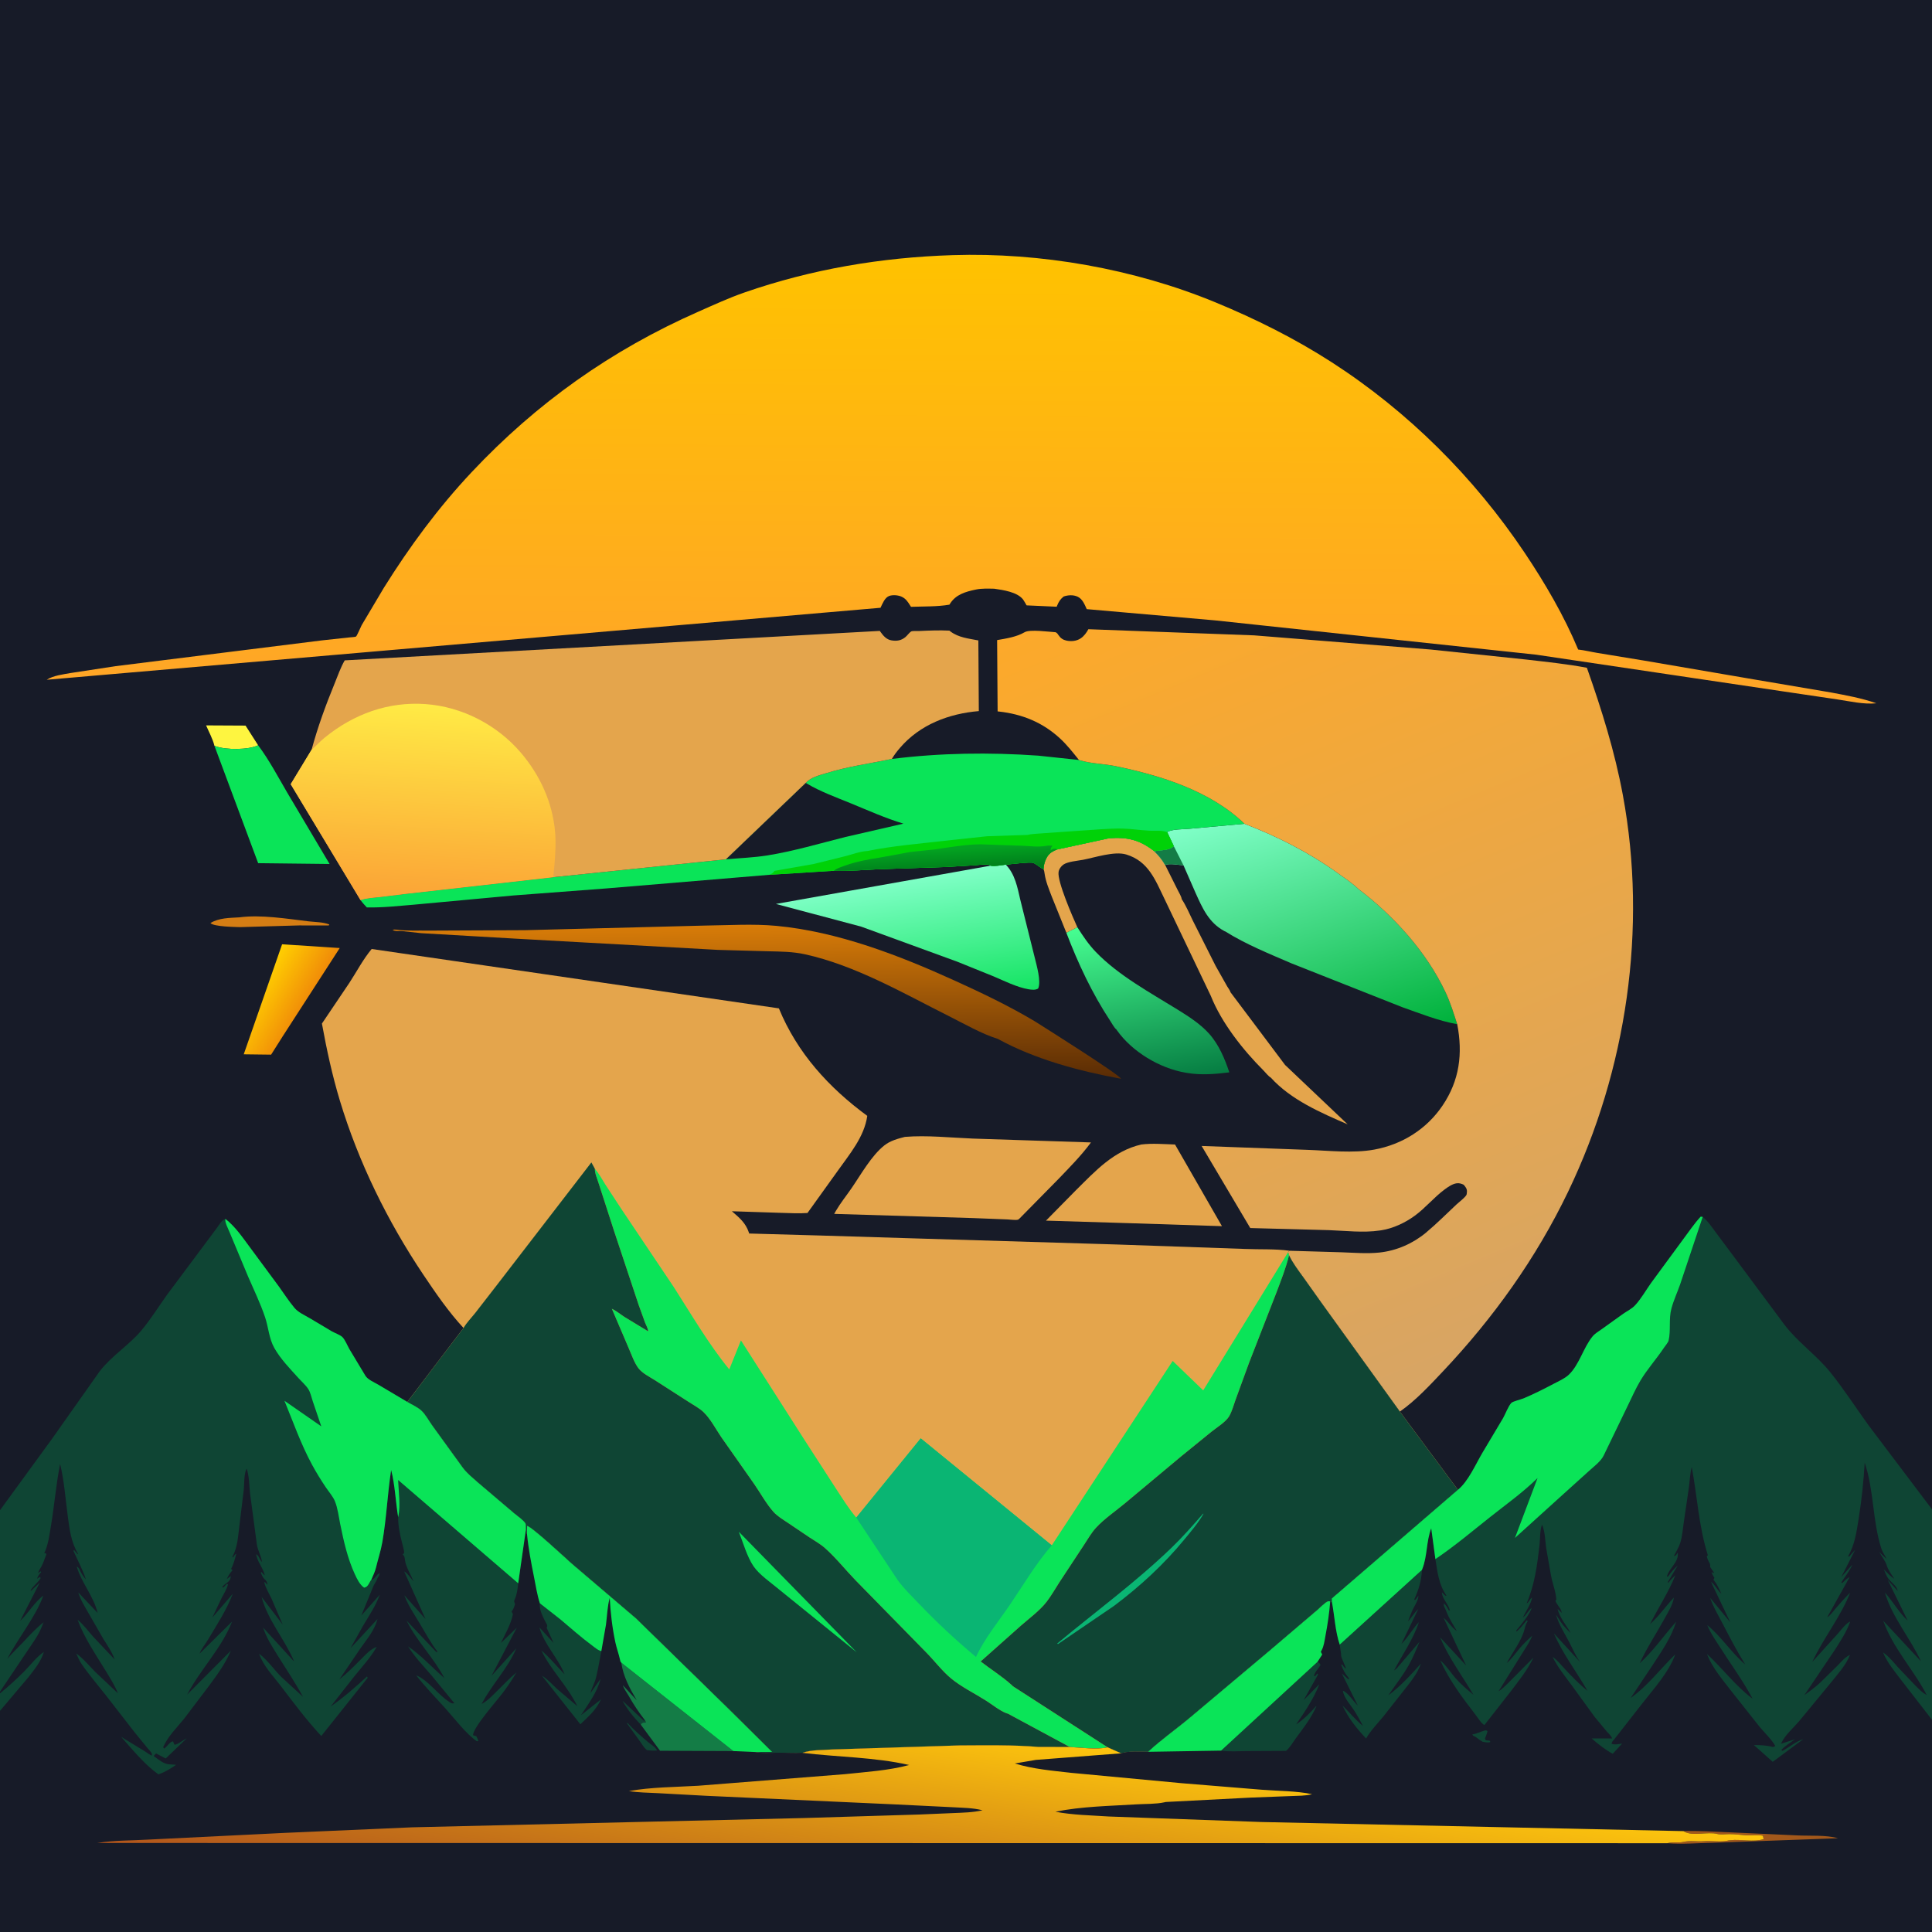 <svg version="1.1" xmlns="http://www.w3.org/2000/svg" style="display: block;" viewBox="0 0 2048 2048" width="1024" height="1024">
<rect x="0" y="0" width="2048" height="2048" fill="#808080" stroke="none"/>
<defs>
	<linearGradient id="Gradient1" gradientUnits="userSpaceOnUse" x1="276.849" y1="1042.1" x2="320.438" y2="1067.44">
		<stop class="stop0" offset="0" stop-opacity="1" stop-color="rgb(255,206,1)"/>
		<stop class="stop1" offset="1" stop-opacity="1" stop-color="rgb(241,142,8)"/>
	</linearGradient>
	<linearGradient id="Gradient2" gradientUnits="userSpaceOnUse" x1="1231.23" y1="1148.41" x2="1199.93" y2="972.513">
		<stop class="stop0" offset="0" stop-opacity="1" stop-color="rgb(6,125,66)"/>
		<stop class="stop1" offset="1" stop-opacity="1" stop-color="rgb(71,255,146)"/>
	</linearGradient>
	<linearGradient id="Gradient3" gradientUnits="userSpaceOnUse" x1="972.678" y1="1066.89" x2="952.472" y2="931.792">
		<stop class="stop0" offset="0" stop-opacity="1" stop-color="rgb(21,228,99)"/>
		<stop class="stop1" offset="1" stop-opacity="1" stop-color="rgb(128,255,199)"/>
	</linearGradient>
	<linearGradient id="Gradient4" gradientUnits="userSpaceOnUse" x1="802.071" y1="1144.71" x2="800.916" y2="980.48">
		<stop class="stop0" offset="0" stop-opacity="1" stop-color="rgb(90,44,5)"/>
		<stop class="stop1" offset="1" stop-opacity="1" stop-color="rgb(216,124,8)"/>
	</linearGradient>
	<linearGradient id="Gradient5" gradientUnits="userSpaceOnUse" x1="1434.49" y1="1118.99" x2="1346.48" y2="846.024">
		<stop class="stop0" offset="0" stop-opacity="1" stop-color="rgb(0,177,59)"/>
		<stop class="stop1" offset="1" stop-opacity="1" stop-color="rgb(128,255,200)"/>
	</linearGradient>
	<linearGradient id="Gradient6" gradientUnits="userSpaceOnUse" x1="1016.07" y1="921.992" x2="1014.79" y2="899.431">
		<stop class="stop0" offset="0" stop-opacity="1" stop-color="rgb(0,125,27)"/>
		<stop class="stop1" offset="1" stop-opacity="1" stop-color="rgb(3,162,33)"/>
	</linearGradient>
	<linearGradient id="Gradient7" gradientUnits="userSpaceOnUse" x1="443.059" y1="954.577" x2="455.585" y2="747.762">
		<stop class="stop0" offset="0" stop-opacity="1" stop-color="rgb(251,163,54)"/>
		<stop class="stop1" offset="1" stop-opacity="1" stop-color="rgb(255,234,69)"/>
	</linearGradient>
	<linearGradient id="Gradient8" gradientUnits="userSpaceOnUse" x1="1306.37" y1="577.37" x2="1656.09" y2="1421.72">
		<stop class="stop0" offset="0" stop-opacity="1" stop-color="rgb(252,169,42)"/>
		<stop class="stop1" offset="1" stop-opacity="1" stop-color="rgb(215,165,101)"/>
	</linearGradient>
	<linearGradient id="Gradient9" gradientUnits="userSpaceOnUse" x1="1018.07" y1="271.847" x2="1015.97" y2="737.716">
		<stop class="stop0" offset="0" stop-opacity="1" stop-color="rgb(255,194,0)"/>
		<stop class="stop1" offset="1" stop-opacity="1" stop-color="rgb(255,165,40)"/>
	</linearGradient>
	<linearGradient id="Gradient10" gradientUnits="userSpaceOnUse" x1="1003.37" y1="1820.23" x2="966.175" y2="2077.99">
		<stop class="stop0" offset="0" stop-opacity="1" stop-color="rgb(255,200,13)"/>
		<stop class="stop1" offset="1" stop-opacity="1" stop-color="rgb(177,85,28)"/>
	</linearGradient>
</defs>
<path transform="translate(0,0)" fill="rgb(23,27,40)" d="M 0 1600.91 L -0 -0 L 2048 0 L 2048 1599.96 L 2048 1823.05 L 2048 2048 L -0 2048 L -0 1813.57 L 0 1795.04 L 0 1793.19 L 0 1600.91 z"/>
<path transform="translate(0,0)" fill="rgb(212,125,20)" d="M 253.662 972.432 C 276.635 969.377 303.918 973.903 326.902 976.633 C 334.003 977.477 342.442 977.325 349.11 980 L 348.5 981.026 L 316.929 980.989 L 254.409 982.789 C 248.727 982.593 226.729 982.369 223.097 978.5 C 232.011 972.916 243.483 973.06 253.662 972.432 z"/>
<path transform="translate(0,0)" fill="rgb(254,245,64)" d="M 227.313 790.575 C 225.629 783.484 221.343 775.678 218.465 768.944 L 260.285 769.162 L 273.644 790.042 C 263.247 795.019 239.546 795.064 228.499 791.034 L 227.313 790.575 z"/>
<path transform="translate(0,0)" fill="url(#Gradient1)" d="M 299.031 1000.98 L 360.131 1004.96 L 299.721 1098.48 L 287.394 1117.97 L 258.372 1117.61 L 299.031 1000.98 z"/>
<path transform="translate(0,0)" fill="rgb(10,228,88)" d="M 273.644 790.042 C 285.244 805.483 294.571 823.279 304.324 839.939 L 349.38 915.854 L 273.661 914.992 L 227.313 790.575 L 228.499 791.034 C 239.546 795.064 263.247 795.019 273.644 790.042 z"/>
<path transform="translate(0,0)" fill="url(#Gradient2)" d="M 1130.36 988.695 L 1142 982.846 C 1147.95 992.223 1153.93 1001.14 1161.68 1009.19 C 1185.61 1034.04 1219.44 1052.35 1248.65 1070.42 C 1260.32 1077.73 1272.33 1085.33 1281.62 1095.66 C 1291.91 1107.1 1298.38 1122.32 1303.12 1136.75 C 1288.36 1138.59 1273.49 1139.88 1258.74 1137.41 L 1256.8 1137.1 C 1229.27 1132.41 1200.11 1114.94 1183.96 1092.1 L 1183.26 1091.09 C 1181.5 1090.1 1178.05 1083.89 1176.82 1082.04 C 1157.78 1053.24 1142.61 1020.91 1130.36 988.695 z"/>
<path transform="translate(0,0)" fill="rgb(228,165,76)" d="M 1175.74 888.547 C 1195.15 887.122 1208.19 890.268 1223.58 902.304 C 1228.12 906.761 1231.89 911.353 1235.11 916.868 L 1248.42 943.498 C 1249.65 946.038 1252.45 950.491 1252.67 953.128 C 1257.32 960.113 1260.58 968.065 1264.29 975.585 L 1288.6 1023.87 L 1300.9 1045.67 C 1301.59 1046.85 1304.28 1050.52 1304.32 1051.75 L 1362.24 1128.91 L 1428.58 1191.87 C 1400.03 1179.49 1368.35 1165.85 1347.03 1142.23 C 1344.91 1141.29 1341.06 1136.44 1339.28 1134.67 C 1317.72 1113.14 1294.85 1084.22 1283.53 1055.71 L 1234.5 953.067 C 1224.62 932.791 1217.45 912.937 1193.84 905.791 C 1181.36 902.012 1160.89 908.969 1147.97 911.432 C 1142.44 912.488 1131.92 913.302 1127.31 916.464 C 1124.81 918.182 1122.55 921.331 1122.12 924.39 C 1120.71 934.435 1136.95 971.736 1142 982.846 L 1130.36 988.695 L 1114.85 950.242 C 1111.86 942.34 1108.48 934.389 1107.3 925.977 C 1107.06 924.287 1106.86 922.924 1106.2 921.328 C 1106.34 918.2 1106.81 915.432 1107.97 912.5 C 1110.65 905.718 1113.62 903.311 1120.25 900.556 L 1175.74 888.547 z"/>
<path transform="translate(0,0)" fill="rgb(228,165,76)" d="M 1209.79 1213.22 C 1221.52 1211.76 1233.79 1212.86 1245.58 1213.23 L 1295.32 1299.79 L 1199.88 1296.7 L 1108.79 1293.92 L 1140.62 1261.6 C 1161.25 1241.23 1180.42 1220.01 1209.79 1213.22 z"/>
<path transform="translate(0,0)" fill="url(#Gradient3)" d="M 1050.17 917.645 C 1053.88 918.63 1062.21 917.04 1066.15 916.538 C 1075.97 926.547 1078.5 940.579 1081.59 953.943 L 1096.88 1015.16 C 1098.74 1022.98 1103.93 1040.33 1100.5 1047.84 C 1097.64 1049.76 1093.4 1049.2 1090.1 1048.63 C 1077.94 1046.52 1064.59 1039.82 1053.32 1035.03 L 1014.84 1019.47 L 913.056 982.325 L 822.503 958.215 L 1050.17 917.645 z"/>
<path transform="translate(0,0)" fill="rgb(228,165,76)" d="M 959.244 1205.14 C 982.775 1203.25 1007.59 1205.98 1031.21 1206.94 L 1156.47 1211.03 C 1146.3 1224.86 1134.07 1237.17 1122.22 1249.55 L 1080.93 1291.5 C 1080.28 1291.98 1079.76 1292.75 1078.98 1292.94 C 1076.29 1293.6 1070.88 1292.75 1068 1292.65 L 1031.49 1291.21 L 884.288 1286.77 L 886.177 1283.4 C 891.036 1275.14 897.32 1267.33 902.76 1259.42 C 912.734 1244.92 923.71 1225.06 937.5 1214.13 C 943.662 1209.25 951.741 1207.03 959.244 1205.14 z"/>
<path transform="translate(0,0)" fill="url(#Gradient4)" d="M 1057.82 1101.31 C 1040.25 1095.77 1022.61 1085.53 1006.14 1077.27 C 957.449 1052.84 906.665 1023.27 853.152 1011.56 C 840.275 1008.74 827.573 1008.71 814.469 1008.39 L 761.027 1006.92 L 546.5 995.008 L 446.5 989.206 L 426.5 987.017 C 423.95 986.786 420.989 987.141 418.5 986.659 C 417.404 986.446 416.993 986.146 416.115 985.653 C 417.468 985.399 418.651 985.258 420.027 985.453 C 431.068 987.014 443.321 986.267 454.549 986.489 L 556.58 986.039 L 746.935 981.149 C 771.776 980.862 798.241 979.127 822.973 981.449 C 887.977 987.552 953.102 1012.69 1012.03 1039.49 C 1041.16 1052.74 1069.56 1066.3 1097.09 1082.73 C 1108.36 1089.84 1186.96 1139.33 1188.32 1143.54 C 1144.37 1135.52 1097.25 1122.98 1057.82 1101.31 z"/>
<path transform="translate(0,0)" fill="url(#Gradient5)" d="M 1319.21 873.224 C 1354.01 886.643 1387.27 903.436 1417.65 925.219 C 1425.16 930.608 1433.36 935.978 1440.02 942.354 C 1477.43 970.883 1512.1 1008.96 1532.26 1051.68 C 1537.53 1062.83 1540.9 1074.02 1544.72 1085.69 C 1524.83 1082.17 1505.29 1074.26 1486.28 1067.59 L 1369.22 1021.28 C 1345.85 1011.21 1320.52 1000.98 1298.96 987.421 L 1297.93 987.008 C 1281.27 978.036 1274.6 962.628 1267.2 946.197 L 1254.56 917.316 C 1249.06 916.866 1240.21 915.008 1235.11 916.868 C 1231.89 911.353 1228.12 906.761 1223.58 902.304 C 1230.79 900.906 1238.47 901.915 1244.3 897.006 L 1237.28 882.099 C 1241.97 878.779 1254.73 879.124 1260.94 878.521 L 1319.21 873.224 z"/>
<path transform="translate(0,0)" fill="rgb(20,124,70)" d="M 1244.3 897.006 L 1254.56 917.316 C 1249.06 916.866 1240.21 915.008 1235.11 916.868 C 1231.89 911.353 1228.12 906.761 1223.58 902.304 C 1230.79 900.906 1238.47 901.915 1244.3 897.006 z"/>
<path transform="translate(0,0)" fill="rgb(10,228,88)" d="M 945.431 804.514 C 996.771 798.078 1048.96 797.402 1100.56 801.013 L 1143.74 805.608 L 1145.7 806.199 C 1157.28 809.521 1170.5 809.654 1182.45 812.124 C 1230.68 822.092 1283.1 838.342 1319.21 873.224 L 1260.94 878.521 C 1254.73 879.124 1241.97 878.779 1237.28 882.099 L 1244.3 897.006 C 1238.47 901.915 1230.79 900.906 1223.58 902.304 C 1208.19 890.268 1195.15 887.122 1175.74 888.547 L 1120.25 900.556 C 1113.62 903.311 1110.65 905.718 1107.97 912.5 C 1106.81 915.432 1106.34 918.2 1106.2 921.328 C 1102.19 919.725 1098.98 916.116 1095.25 914.667 C 1092.08 913.438 1071.27 916.177 1066.15 916.538 C 1062.21 917.04 1053.88 918.63 1050.17 917.645 C 1049.12 917.041 1048.24 916.456 1047 916.361 C 1042.65 916.028 1037.74 916.945 1033.35 917.215 L 1002.2 919.064 L 933.688 921.333 C 917.21 921.939 900.265 923.661 883.831 923.044 L 815.768 927.307 L 643.236 941.729 L 544.231 949.233 L 438.5 959.017 C 422.08 960.328 405.295 962.31 388.827 961.877 C 386.491 959.364 384.164 956.924 382.168 954.128 C 388.527 951.939 395.678 951.64 402.334 950.905 L 429.035 947.634 L 586.489 929.862 L 769.425 910.922 L 854.093 829.876 C 859.538 823.889 868.426 821.882 875.928 819.563 C 899.098 812.404 921.847 809.412 945.431 804.514 z"/>
<path transform="translate(0,0)" fill="rgb(23,27,40)" d="M 769.425 910.922 L 854.093 829.876 L 855.35 830.634 C 869.783 839.264 886.682 845.297 902.277 851.715 C 920.594 859.253 938.675 867.352 957.662 873.1 L 896.257 887.213 C 869.026 894.056 841.159 902.348 813.445 906.78 C 799.03 909.085 783.985 909.591 769.425 910.922 z"/>
<path transform="translate(0,0)" fill="rgb(0,210,8)" d="M 1088.87 885.069 C 1093.59 883.912 1099.01 883.896 1103.85 883.427 L 1142.75 880.697 C 1158.36 879.844 1174.67 877.997 1190.25 878.338 C 1199.63 878.544 1209.02 880.11 1218.41 880.596 C 1224.68 880.92 1231.33 879.819 1237.28 882.099 L 1244.3 897.006 C 1238.47 901.915 1230.79 900.906 1223.58 902.304 C 1208.19 890.268 1195.15 887.122 1175.74 888.547 L 1120.25 900.556 C 1113.62 903.311 1110.65 905.718 1107.97 912.5 C 1106.81 915.432 1106.34 918.2 1106.2 921.328 C 1102.19 919.725 1098.98 916.116 1095.25 914.667 C 1092.08 913.438 1071.27 916.177 1066.15 916.538 C 1062.21 917.04 1053.88 918.63 1050.17 917.645 C 1049.12 917.041 1048.24 916.456 1047 916.361 C 1042.65 916.028 1037.74 916.945 1033.35 917.215 L 1002.2 919.064 L 933.688 921.333 C 917.21 921.939 900.265 923.661 883.831 923.044 L 815.768 927.307 C 818.48 925.715 819.217 925.879 821.005 923.161 L 862.334 915.926 L 896.557 907.464 C 904.729 905.33 911.17 902.639 919.793 902.046 C 946.127 896.702 973.38 894.495 1000.05 891.435 L 1046.37 886.45 L 1088.87 885.069 z"/>
<path transform="translate(0,0)" fill="url(#Gradient6)" d="M 883.831 923.044 C 887.257 920.392 891.535 919.081 895.572 917.626 C 908.158 913.091 920.409 910.989 933.568 908.881 L 965.103 903.096 L 991.067 900.397 C 1007.18 898.054 1022.92 895.222 1039.28 895.002 L 1084.31 896.527 C 1092.09 896.881 1100.38 898.043 1108.08 896.749 C 1110.94 896.268 1112.89 896.108 1115.75 896.533 C 1114.07 898.688 1113.83 898.808 1113.75 901.505 L 1115 900.51 C 1116.47 899.626 1118.36 899.75 1119.99 899.726 L 1120.25 900.556 C 1113.62 903.311 1110.65 905.718 1107.97 912.5 C 1106.81 915.432 1106.34 918.2 1106.2 921.328 C 1102.19 919.725 1098.98 916.116 1095.25 914.667 C 1092.08 913.438 1071.27 916.177 1066.15 916.538 C 1062.21 917.04 1053.88 918.63 1050.17 917.645 C 1049.12 917.041 1048.24 916.456 1047 916.361 C 1042.65 916.028 1037.74 916.945 1033.35 917.215 L 1002.2 919.064 L 933.688 921.333 C 917.21 921.939 900.265 923.661 883.831 923.044 z"/>
<path transform="translate(0,0)" fill="rgb(228,165,76)" d="M 330.306 794.735 C 336.793 770.699 345.186 747.714 354.627 724.703 C 357.964 716.571 361.005 707.593 365.435 700.003 L 932.63 668.786 L 933.401 669.88 C 936.368 674.02 939.669 677.939 945 678.821 C 950.707 679.764 955.233 679.035 959.728 675.388 C 961.608 673.863 964.096 670.304 966.004 669.322 C 967.283 668.664 972.681 668.983 974.319 668.904 C 985.053 668.385 995.613 667.978 1006.36 668.482 L 1007.49 669.357 C 1016.15 675.908 1026.69 676.812 1037.09 678.885 L 1037.59 753.785 C 1005.91 756.462 975.272 768.006 954.062 792.715 C 950.884 796.417 947.848 800.27 945.431 804.514 C 921.847 809.412 899.098 812.404 875.928 819.563 C 868.426 821.882 859.538 823.889 854.093 829.876 L 769.425 910.922 L 586.489 929.862 L 429.035 947.634 L 402.334 950.905 C 395.678 951.64 388.527 951.939 382.168 954.128 L 308.159 831.273 L 330.306 794.735 z"/>
<path transform="translate(0,0)" fill="url(#Gradient7)" d="M 330.306 794.735 C 335.094 790.608 339.387 785.832 344.269 781.858 C 374.88 756.945 411.534 743.527 451.145 746.372 C 489.912 749.157 527.084 768.476 552.187 797.959 C 572.48 821.792 585.635 850.474 588.4 881.753 C 589.501 894.201 588.576 907.075 587.5 919.51 L 586.489 929.862 L 429.035 947.634 L 402.334 950.905 C 395.678 951.64 388.527 951.939 382.168 954.128 L 308.159 831.273 L 330.306 794.735 z"/>
<path transform="translate(0,0)" fill="url(#Gradient8)" d="M 1143.74 805.608 C 1137.5 797.84 1131.35 789.926 1124.04 783.119 C 1105.46 765.823 1083.7 756.965 1058.72 754.235 L 1057.52 754.111 L 1056.99 678.524 C 1066.64 676.844 1077.61 675.216 1086.13 670.183 C 1091.65 666.923 1111.84 669.776 1118.98 670.192 C 1120.67 671.082 1121.16 671.895 1122.17 673.422 C 1124.14 676.424 1126.84 678.272 1130.4 679.039 C 1135.46 680.132 1141.01 679.656 1145.44 676.784 C 1149.1 674.416 1151.67 670.748 1153.74 667 L 1329.5 673.51 L 1516.5 688.519 L 1618.16 699.177 C 1639.47 701.677 1661.09 703.848 1682.17 707.876 C 1697.81 752.221 1711.73 796.579 1720.31 842.916 C 1746.46 984.179 1724.35 1134.02 1662.31 1263.17 C 1628.45 1333.66 1583.13 1397.03 1529.49 1453.81 C 1515.67 1468.44 1500.5 1484.83 1483.9 1496.34 L 1400.91 1381.22 L 1381.26 1353.59 C 1375.98 1346.27 1370.28 1338.87 1366.43 1330.67 L 1365.45 1327.41 L 1366.95 1325.85 L 1421.98 1327.47 C 1435.15 1327.93 1449.08 1329.13 1462.18 1327.75 C 1480.33 1325.84 1497.69 1318.25 1511.65 1306.61 C 1522.91 1297.23 1533.44 1286.57 1544.16 1276.56 C 1546.65 1274.23 1553.13 1269.41 1554.55 1266.55 C 1554.82 1265.99 1555.02 1263.41 1555.03 1263 C 1555.1 1260.04 1553.34 1257.89 1551.5 1255.82 C 1549.01 1254.68 1546.76 1253.96 1544 1254.36 C 1539.42 1255.03 1534.86 1258.28 1531.24 1260.97 C 1520.03 1269.3 1511.08 1280.42 1499.76 1288.69 C 1489.57 1296.14 1476.84 1302.17 1464.32 1304.13 L 1462.5 1304.39 C 1445.52 1306.97 1425.88 1304.63 1408.66 1304 L 1325.34 1301.78 L 1273.78 1214.77 L 1385.36 1218.87 C 1408.33 1219.64 1434.29 1222.76 1456.87 1218.6 C 1486.44 1213.14 1512.34 1196.91 1529.22 1171.86 C 1547.18 1145.21 1550.74 1116.95 1544.72 1085.69 C 1540.9 1074.02 1537.53 1062.83 1532.26 1051.68 C 1512.1 1008.96 1477.43 970.883 1440.02 942.354 C 1433.36 935.978 1425.16 930.608 1417.65 925.219 C 1387.27 903.436 1354.01 886.643 1319.21 873.224 C 1283.1 838.342 1230.68 822.092 1182.45 812.124 C 1170.5 809.654 1157.28 809.521 1145.7 806.199 L 1143.74 805.608 z"/>
<path transform="translate(0,0)" fill="url(#Gradient9)" d="M 1009.75 270.462 C 1103.15 267.483 1201.89 284.794 1288.35 320.473 C 1330.93 338.046 1372.46 358.757 1411.22 383.705 C 1492.52 436.038 1562.58 505.903 1616.34 586.163 C 1637.83 618.257 1658.07 652.849 1672.92 688.531 C 1679.95 689.334 1686.7 691.051 1693.66 692.186 L 1742.43 700.196 L 1859.07 720.169 L 1940.92 734.051 C 1957.16 737.099 1973.4 740.027 1989.03 745.507 C 1975.71 746.913 1960.54 743.321 1947.35 741.364 L 1891.77 733.144 L 1628.36 693.983 L 1288.14 657.643 L 1152 645.709 C 1149.76 640.828 1147.54 634.974 1142.37 632.528 C 1137.82 630.378 1132.1 630.701 1127.5 632.334 C 1123.96 635.227 1122.41 637.619 1120.65 641.845 L 1120.13 643.154 L 1088.23 641.711 L 1086.5 638.68 L 1084.52 635.509 C 1078.25 627.475 1063.5 625.486 1053.95 624.056 C 1047.52 623.968 1040.79 623.613 1034.47 624.94 C 1023.62 627.219 1013.36 630.074 1007.15 639.83 L 1006.43 640.968 C 993.498 643.231 978.882 642.742 965.696 643.262 L 964.85 641.941 C 962.402 637.985 960.214 634.609 955.836 632.557 C 952.165 630.837 946.259 630.326 942.461 631.789 C 937.81 633.581 935.43 640.034 933.365 644.269 L 49.507 720.575 C 56.44 716.088 67.089 714.822 75.198 713.381 L 122.564 706.15 L 341.486 678.811 L 370.269 675.698 C 371.482 675.547 376.564 675.314 377.355 674.792 C 378.46 674.062 382.317 664.625 383.346 662.763 L 407.006 622.938 C 434.236 579.306 464.725 538.018 499.985 500.5 C 568.95 427.118 648.174 370.981 740.333 330.369 C 756.404 323.287 772.457 315.854 789.052 310.081 C 860.364 285.273 934.382 272.853 1009.75 270.462 z"/>
<path transform="translate(0,0)" fill="rgb(228,165,76)" d="M 491.355 1407.73 C 475.43 1390.57 461.706 1370.55 448.693 1351.14 C 410.82 1294.64 380.062 1232.04 360.333 1166.89 C 352.191 1140.01 346.295 1112.64 341.251 1085.03 L 370.374 1041.81 C 378.122 1029.97 384.923 1016.83 393.991 1005.97 L 825.652 1068.91 C 845.055 1116.2 878.619 1152.97 919.348 1182.87 C 916.145 1205.33 900.553 1223.42 887.8 1241.47 L 855.964 1285.82 C 846.855 1286.52 837.451 1285.89 828.317 1285.68 L 775.818 1283.97 C 783.557 1290.62 790.353 1296.26 793.711 1306.17 L 794.176 1307.58 L 869.851 1309.71 L 979.014 1313.04 L 1183.97 1319.22 L 1319.6 1323.93 C 1335.15 1324.61 1351.59 1323.71 1366.95 1325.85 L 1365.45 1327.41 L 1366.43 1330.67 C 1370.28 1338.87 1375.98 1346.27 1381.26 1353.59 L 1400.91 1381.22 L 1483.9 1496.34 L 1545.43 1579.27 L 1411.74 1694.51 L 1411.89 1698.14 L 1410.1 1697.47 C 1409.23 1697.5 1408.3 1697.22 1407.5 1697.55 C 1404.34 1698.82 1399.14 1704.41 1396.34 1706.72 L 1345.97 1749.63 L 1261.3 1820.84 C 1246.76 1833.01 1230.89 1844.12 1217.02 1856.99 C 1208.06 1857.01 1197.07 1855.96 1188.49 1858.59 L 1174.14 1852.22 C 1162.59 1854.93 1145.94 1852.47 1133.98 1851.9 L 1100.42 1851.8 C 1073.03 1849.52 1045.04 1850.11 1017.58 1850.2 L 882.85 1854.47 C 872.458 1855.25 860.442 1854.64 850.531 1858.08 C 841.94 1858.57 833.115 1857.95 824.494 1857.97 C 816.251 1857.99 807.532 1858.97 799.443 1857.18 L 818.436 1857.1 L 769.894 1809.09 L 674.226 1715.62 L 606.019 1657.47 C 598.948 1651.18 563.808 1618.42 558.762 1617.5 L 558.59 1625.71 L 557.932 1625.61 L 557.441 1621.54 C 557.37 1620.12 557.61 1616.15 557.033 1615 C 555.381 1611.72 548.258 1606.86 545.213 1604.29 L 507.39 1572.17 C 501.004 1566.5 493.758 1560.77 489.003 1553.63 L 458.282 1511.19 C 454.646 1506.18 451.23 1499.54 446.74 1495.34 C 442.828 1491.68 436.462 1488.88 431.756 1486.08 L 491.355 1407.73 z"/>
<path transform="translate(0,0)" fill="rgb(10,228,88)" d="M 630.574 1238.94 C 634.9 1243.96 638.055 1249.84 641.552 1255.45 L 658.325 1281.09 L 714.205 1364.3 C 732.94 1393.47 751.097 1424.77 773.059 1451.62 L 785.42 1420.88 L 853.181 1526.97 L 885.925 1577.64 C 892.887 1588.21 899.485 1599.03 907.685 1608.72 L 976.014 1524.73 L 1114.93 1638.14 L 1243.11 1442.66 L 1275.45 1473.87 L 1365.45 1327.41 L 1366.43 1330.67 C 1363.14 1344.29 1357.84 1357.53 1352.9 1370.63 L 1324.12 1444.51 L 1309.79 1483.73 C 1307.75 1489.32 1305.92 1496.43 1302.84 1501.5 C 1299.23 1507.43 1289.83 1513.22 1284.32 1517.61 L 1251.72 1544.12 L 1192.53 1593.55 C 1182.64 1601.79 1170.49 1610.05 1161.8 1619.5 C 1156.8 1624.94 1152.91 1631.96 1148.8 1638.12 L 1123.12 1677.13 C 1118.59 1684.09 1114.37 1691.69 1109.27 1698.22 C 1102.01 1707.5 1091.04 1715.55 1082.16 1723.31 L 1039.56 1761.21 C 1050.16 1769.47 1062.55 1777.15 1072.37 1786.17 C 1072.76 1786.53 1073.4 1786.8 1073.47 1787.33 L 1174.14 1852.22 C 1162.59 1854.93 1145.94 1852.47 1133.98 1851.9 L 1068.28 1816.5 L 1066.92 1816.16 C 1059.96 1813.57 1051.48 1806.72 1045.03 1802.64 C 1033.14 1795.12 1018.85 1788.1 1008.14 1779.21 C 998.748 1771.41 990.513 1760.51 981.856 1751.71 L 907.302 1675.6 C 896.432 1664.37 886.162 1651.41 874.548 1641.08 C 869.67 1636.73 863.494 1633.27 858.025 1629.68 L 835.092 1614.21 C 829.846 1610.69 823.938 1607.24 819.72 1602.46 C 812.154 1593.88 806.148 1582.85 799.62 1573.37 L 764.579 1523.47 C 758.811 1514.97 753.099 1503.96 745.763 1496.93 C 741.289 1492.64 735.329 1489.59 730.161 1486.2 L 694.039 1463 C 688.498 1459.49 680.849 1455.72 676.842 1450.5 C 672.426 1444.75 669.561 1436.32 666.658 1429.67 L 648.592 1387.35 C 653.326 1389.49 657.794 1393.33 662.192 1396.13 L 687.019 1411.2 C 687.087 1408.6 684.793 1404.6 683.816 1402.13 L 677.009 1383.33 L 651.157 1305.65 L 634.539 1254.25 C 633.115 1249.47 630.448 1243.96 630.574 1238.94 z"/>
<path transform="translate(0,0)" fill="rgb(10,181,115)" d="M 907.685 1608.72 L 976.014 1524.73 L 1114.93 1638.14 C 1098.41 1656.92 1084.84 1680.07 1070.75 1700.8 C 1058.59 1718.67 1043.62 1736.9 1034.58 1756.46 C 1013.18 1738.56 993.558 1720.28 974.258 1700.12 C 966.649 1692.18 958.254 1684.08 951.74 1675.19 L 907.685 1608.72 z"/>
<path transform="translate(0,0)" fill="rgb(15,69,52)" d="M 1366.43 1330.67 C 1370.28 1338.87 1375.98 1346.27 1381.26 1353.59 L 1400.91 1381.22 L 1483.9 1496.34 L 1545.43 1579.27 L 1411.74 1694.51 L 1411.89 1698.14 L 1410.1 1697.47 C 1409.23 1697.5 1408.3 1697.22 1407.5 1697.55 C 1404.34 1698.82 1399.14 1704.41 1396.34 1706.72 L 1345.97 1749.63 L 1261.3 1820.84 C 1246.76 1833.01 1230.89 1844.12 1217.02 1856.99 C 1208.06 1857.01 1197.07 1855.96 1188.49 1858.59 L 1174.14 1852.22 L 1073.47 1787.33 C 1073.4 1786.8 1072.76 1786.53 1072.37 1786.17 C 1062.55 1777.15 1050.16 1769.47 1039.56 1761.21 L 1082.16 1723.31 C 1091.04 1715.55 1102.01 1707.5 1109.27 1698.22 C 1114.37 1691.69 1118.59 1684.09 1123.12 1677.13 L 1148.8 1638.12 C 1152.91 1631.96 1156.8 1624.94 1161.8 1619.5 C 1170.49 1610.05 1182.64 1601.79 1192.53 1593.55 L 1251.72 1544.12 L 1284.32 1517.61 C 1289.83 1513.22 1299.23 1507.43 1302.84 1501.5 C 1305.92 1496.43 1307.75 1489.32 1309.79 1483.73 L 1324.12 1444.51 L 1352.9 1370.63 C 1357.84 1357.53 1363.14 1344.29 1366.43 1330.67 z"/>
<path transform="translate(0,0)" fill="rgb(10,181,115)" d="M 1275.34 1604.5 L 1275.68 1604.78 C 1270.25 1614.42 1262.64 1623.16 1255.65 1631.69 C 1233.96 1658.13 1208.11 1681.96 1180.76 1702.41 L 1121.5 1742.78 L 1120.67 1742.21 C 1161.05 1708.63 1203.55 1677.49 1241.5 1641.02 C 1253.63 1629.36 1264.31 1617.16 1275.34 1604.5 z"/>
<path transform="translate(0,0)" fill="rgb(15,69,52)" d="M 491.355 1407.73 C 494.571 1402.12 499.807 1396.79 503.856 1391.71 L 527.376 1361.37 L 626.886 1232.21 L 630.574 1238.94 C 630.448 1243.96 633.115 1249.47 634.539 1254.25 L 651.157 1305.65 L 677.009 1383.33 L 683.816 1402.13 C 684.793 1404.6 687.087 1408.6 687.019 1411.2 L 662.192 1396.13 C 657.794 1393.33 653.326 1389.49 648.592 1387.35 L 666.658 1429.67 C 669.561 1436.32 672.426 1444.75 676.842 1450.5 C 680.849 1455.72 688.498 1459.49 694.039 1463 L 730.161 1486.2 C 735.329 1489.59 741.289 1492.64 745.763 1496.93 C 753.099 1503.96 758.811 1514.97 764.579 1523.47 L 799.62 1573.37 C 806.148 1582.85 812.154 1593.88 819.72 1602.46 C 823.938 1607.24 829.846 1610.69 835.092 1614.21 L 858.025 1629.68 C 863.494 1633.27 869.67 1636.73 874.548 1641.08 C 886.162 1651.41 896.432 1664.37 907.302 1675.6 L 981.856 1751.71 C 990.513 1760.51 998.748 1771.41 1008.14 1779.21 C 1018.85 1788.1 1033.14 1795.12 1045.03 1802.64 C 1051.48 1806.72 1059.96 1813.57 1066.92 1816.16 L 1068.28 1816.5 L 1133.98 1851.9 L 1100.42 1851.8 C 1073.03 1849.52 1045.04 1850.11 1017.58 1850.2 L 882.85 1854.47 C 872.458 1855.25 860.442 1854.64 850.531 1858.08 C 841.94 1858.57 833.115 1857.95 824.494 1857.97 C 816.251 1857.99 807.532 1858.97 799.443 1857.18 L 818.436 1857.1 L 769.894 1809.09 L 674.226 1715.62 L 606.019 1657.47 C 598.948 1651.18 563.808 1618.42 558.762 1617.5 L 558.59 1625.71 L 557.932 1625.61 L 557.441 1621.54 C 557.37 1620.12 557.61 1616.15 557.033 1615 C 555.381 1611.72 548.258 1606.86 545.213 1604.29 L 507.39 1572.17 C 501.004 1566.5 493.758 1560.77 489.003 1553.63 L 458.282 1511.19 C 454.646 1506.18 451.23 1499.54 446.74 1495.34 C 442.828 1491.68 436.462 1488.88 431.756 1486.08 L 491.355 1407.73 z"/>
<path transform="translate(0,0)" fill="rgb(10,228,88)" d="M 783.186 1623.75 L 908.281 1751.61 L 825.572 1684.68 C 817.124 1677.54 804.915 1669.35 798.707 1660.22 C 791.842 1650.13 787.703 1635.13 783.186 1623.75 z"/>
<path transform="translate(0,0)" fill="rgb(23,27,40)" d="M 1545.43 1579.27 C 1556.36 1570.46 1564.19 1552.34 1571.34 1540.18 L 1593.33 1503.28 C 1595.73 1499.07 1598.98 1490.32 1602.15 1487.11 C 1603.71 1485.53 1612.48 1483.41 1615.01 1482.35 C 1625.9 1477.81 1636.56 1472.39 1647 1466.89 C 1652.22 1464.14 1658.86 1461.26 1663.15 1457.14 C 1674.18 1446.55 1678.51 1428.41 1688.18 1416.68 C 1690.84 1413.44 1694.95 1411.13 1698.34 1408.68 L 1720.68 1392.66 C 1724.81 1389.8 1729.79 1387.42 1733.22 1383.73 C 1739.62 1376.86 1744.98 1367.37 1750.45 1359.69 L 1784.48 1313.37 C 1790.44 1305.45 1796.04 1296.99 1802.79 1289.73 L 1804.93 1289.96 C 1810.53 1294.43 1814.45 1300.58 1818.72 1306.27 L 1838.62 1332.95 L 1891.77 1404.5 C 1906 1423.08 1925.69 1436.59 1940.2 1454.66 C 1954.52 1472.5 1967.19 1492.08 1980.57 1510.65 L 2048 1599.96 L 2048 1823.05 L 2048 2048 L -0 2048 L -0 1813.57 L 0 1795.04 L 0 1793.19 L 0 1600.91 L 55.065 1525.32 L 105.932 1453.27 C 118.328 1437.28 136.666 1425.97 149.71 1410.53 C 159.663 1398.75 168.237 1384.82 177.267 1372.24 L 216.984 1319 L 230.282 1301.17 C 232.955 1297.58 234.673 1293.67 238.939 1292.08 C 249.496 1300.38 256.77 1311.3 264.744 1321.97 L 295.569 1363.7 C 301.046 1371.22 306.197 1379.41 312.209 1386.5 C 316.235 1391.25 323.208 1394.34 328.548 1397.46 L 352.014 1411.44 C 354.937 1413.03 360.715 1415.17 362.946 1417.36 C 365.646 1420.01 368.408 1426.68 370.351 1430.1 L 387.397 1458.46 C 390.129 1462.66 396.763 1465.32 401 1467.83 L 431.756 1486.08 C 436.462 1488.88 442.828 1491.68 446.74 1495.34 C 451.23 1499.54 454.646 1506.18 458.282 1511.19 L 489.003 1553.63 C 493.758 1560.77 501.004 1566.5 507.39 1572.17 L 545.213 1604.29 C 548.258 1606.86 555.381 1611.72 557.033 1615 C 557.61 1616.15 557.37 1620.12 557.441 1621.54 L 557.932 1625.61 L 558.59 1625.71 L 558.762 1617.5 C 563.808 1618.42 598.948 1651.18 606.019 1657.47 L 674.226 1715.62 L 769.894 1809.09 L 818.436 1857.1 L 799.443 1857.18 C 807.532 1858.97 816.251 1857.99 824.494 1857.97 C 833.115 1857.95 841.94 1858.57 850.531 1858.08 C 860.442 1854.64 872.458 1855.25 882.85 1854.47 L 1017.58 1850.2 C 1045.04 1850.11 1073.03 1849.52 1100.42 1851.8 L 1133.98 1851.9 C 1145.94 1852.47 1162.59 1854.93 1174.14 1852.22 L 1188.49 1858.59 C 1197.07 1855.96 1208.06 1857.01 1217.02 1856.99 C 1230.89 1844.12 1246.76 1833.01 1261.3 1820.84 L 1345.97 1749.63 L 1396.34 1706.72 C 1399.14 1704.41 1404.34 1698.82 1407.5 1697.55 C 1408.3 1697.22 1409.23 1697.5 1410.1 1697.47 L 1411.89 1698.14 L 1411.74 1694.51 L 1545.43 1579.27 z"/>
<path transform="translate(0,0)" fill="rgb(15,69,52)" d="M 1573.58 1834.5 C 1575.88 1834.2 1574.8 1834.01 1576.83 1835 C 1576.18 1837.8 1575.17 1840.34 1574.11 1843 L 1575 1844.8 L 1579 1845.18 L 1579.92 1846.5 C 1577.49 1847.76 1574.4 1846.71 1571.7 1846.37 L 1568 1844.05 C 1566.33 1842.78 1565.04 1841.6 1563.15 1840.66 C 1561.02 1839.6 1561.8 1840.42 1560.79 1838.5 C 1565.22 1838.04 1569.25 1835.65 1573.58 1834.5 z"/>
<path transform="translate(0,0)" fill="rgb(15,69,52)" d="M 679.228 1828.16 C 671.36 1819.96 665.458 1812.74 659.817 1802.82 L 682.225 1823.79 L 683.991 1823.96 L 684.721 1825.95 L 683 1826.02 C 680.613 1826.18 680.748 1826.34 679.228 1828.16 z"/>
<path transform="translate(0,0)" fill="rgb(15,69,52)" d="M 664.354 1826.5 L 665.463 1826.68 C 671.848 1833.73 679.597 1840.39 686.816 1846.58 C 689.989 1849.31 694.708 1851.76 696.551 1855.5 C 692.912 1855.94 689.635 1855.64 686 1855.26 C 682.788 1853.06 680.935 1849.47 678.72 1846.34 L 664.354 1826.5 z"/>
<path transform="translate(0,0)" fill="rgb(15,69,52)" d="M 0 1795.04 C 9.088 1787.62 17.637 1779.86 25.888 1771.53 C 32.151 1765.2 39.194 1755.9 46.527 1751.1 C 43.182 1761.71 36.888 1769.19 30.16 1777.87 L -0 1813.57 L 0 1795.04 z"/>
<path transform="translate(0,0)" fill="rgb(162,88,27)" d="M 1784.66 1941.07 C 1800.8 1940.55 1817.03 1941.66 1833.16 1942.33 L 1905.35 1945.6 C 1918.5 1946.29 1935.78 1944.96 1948.34 1948.62 L 1814.86 1953.45 C 1799.45 1953.67 1782.8 1955.22 1767.52 1953.88 C 1773.2 1952.19 1779.05 1953.79 1784.5 1952.51 C 1791.84 1950.79 1798.61 1952.38 1806 1951.76 C 1814 1951.08 1823.21 1952.83 1830.95 1951.27 L 1832.01 1951.01 L 1834 1950.76 C 1845.24 1949.29 1858.62 1953.11 1869.5 1949.51 L 1868.77 1945.96 C 1862.96 1944.63 1856.46 1945.91 1850.5 1945.48 C 1844.59 1945.06 1839.05 1944.24 1833 1944.26 C 1828.98 1944.28 1824.24 1945.08 1820.36 1944.08 C 1810.2 1941.46 1794.24 1946.82 1785.42 1941.57 L 1784.66 1941.07 z"/>
<path transform="translate(0,0)" fill="rgb(15,69,52)" d="M 1294.44 1855.72 L 1396.62 1761.63 C 1398.51 1762.91 1398.75 1762.82 1399.81 1765 C 1397.68 1768.79 1393.7 1772.3 1392.9 1776.5 L 1393.96 1776.94 L 1396.5 1773.94 L 1397.23 1775 L 1381.91 1802.24 L 1398.51 1785.36 C 1392.67 1800.68 1383.16 1814.41 1373.96 1827.89 C 1381.69 1822.97 1388.84 1815.69 1394.91 1808.83 L 1395.44 1808.76 C 1389.5 1821.75 1382.57 1830.59 1374.1 1842 C 1370.73 1846.53 1367.58 1852.47 1363.22 1855.99 L 1321.36 1856.19 C 1312.54 1856.27 1303.18 1857.06 1294.44 1855.72 z"/>
<path transform="translate(0,0)" fill="rgb(20,124,70)" d="M 658.565 1762.49 L 777.351 1856.2 L 699.667 1855.86 L 679.228 1828.16 C 680.748 1826.34 680.613 1826.18 683 1826.02 L 684.721 1825.95 L 683.991 1823.96 C 677.154 1815.14 671.728 1807.05 666.271 1797.4 C 664.286 1793.89 661.427 1790.22 660.227 1786.4 L 674.984 1802.38 C 667.355 1789.44 660.816 1777.5 658.565 1762.49 z"/>
<path transform="translate(0,0)" fill="rgb(15,69,52)" d="M 572.285 1699.61 L 593.755 1716.43 C 604.923 1725.74 615.785 1735.57 627.501 1744.19 C 630.261 1746.22 634.126 1749.76 637.471 1750.18 L 633.893 1769 L 632.024 1777.5 C 630.747 1783.55 627.514 1788.69 625.918 1794.72 L 636.613 1779.67 C 632.754 1794.54 623.992 1805.59 615.836 1818.2 L 637.08 1801.41 C 631.749 1812.84 624.187 1819.2 615.208 1827.8 L 574.483 1776.33 C 580.051 1779.53 585.361 1785.56 590.063 1789.96 L 611.964 1808.61 C 601.58 1787.12 584.105 1770.72 573.87 1749.54 C 582.67 1756.95 590.431 1766.54 598.468 1774.82 C 591.761 1757.73 576.502 1742.77 571.827 1725.12 L 586.776 1741.57 L 579.5 1725.6 L 580.058 1724 C 580.256 1722.65 579.835 1722.24 579.235 1721.11 C 575.948 1714.88 571.373 1706.72 572.285 1699.61 z"/>
<path transform="translate(0,0)" fill="rgb(15,69,52)" d="M 1420.17 1743.36 L 1507.35 1664.13 C 1506.74 1675.83 1503.91 1684.83 1499.16 1695.5 L 1500 1696.17 C 1501.28 1694.68 1502.46 1693.26 1503.5 1691.59 C 1503.77 1695.89 1499.64 1701.91 1497.76 1705.82 C 1495.76 1710 1494.23 1714.44 1492.53 1718.75 C 1496.37 1714.61 1499.37 1709.44 1503.44 1705.64 L 1485.56 1742.67 C 1492.59 1735.68 1497.38 1726.75 1504.1 1719.47 C 1498.01 1738.1 1486.67 1753.6 1477.78 1770.81 C 1479.91 1769.34 1481.07 1768.26 1482.64 1766.16 L 1504.78 1740.31 C 1501.18 1748.78 1497.74 1757.48 1493.16 1765.48 C 1486.83 1776.52 1478.85 1786.66 1471.63 1797.13 C 1484.24 1787.89 1495.83 1775.15 1506.22 1763.49 C 1502.47 1774.16 1496.04 1781.82 1489.19 1790.6 L 1466.64 1819.24 C 1460.26 1826.98 1453.18 1834.18 1448.1 1842.86 C 1437.7 1831.7 1429.76 1821.95 1423.17 1808 C 1430.24 1815 1437.17 1823.36 1444.81 1829.59 C 1441.73 1823.79 1438.65 1817.98 1435.01 1812.5 C 1430.94 1806.37 1424.59 1799.7 1423.5 1792.27 C 1428.67 1793.82 1435.02 1804.07 1439.33 1807.95 L 1422.43 1773.99 L 1429.5 1780.29 L 1430.02 1779 L 1429.27 1778.12 C 1425.81 1773.99 1423.31 1769.65 1421.7 1764.5 L 1422.82 1764.5 C 1423.94 1765.95 1425.02 1768.23 1426.85 1768.5 L 1422.22 1757.37 C 1421.57 1755.66 1421.66 1754.19 1421.5 1752.39 L 1420.17 1743.36 z"/>
<path transform="translate(0,0)" fill="rgb(10,228,88)" d="M 1217.02 1856.99 C 1230.89 1844.12 1246.76 1833.01 1261.3 1820.84 L 1345.97 1749.63 L 1396.34 1706.72 C 1399.14 1704.41 1404.34 1698.82 1407.5 1697.55 C 1408.3 1697.22 1409.23 1697.5 1410.1 1697.47 C 1409.14 1709.8 1407.37 1721.77 1405.06 1733.9 C 1404.08 1739.06 1403.48 1744.87 1400.93 1749.5 L 1400.13 1751 L 1401.61 1753.86 L 1396.62 1761.63 L 1294.44 1855.72 L 1217.02 1856.99 z"/>
<path transform="translate(0,0)" fill="rgb(10,228,88)" d="M 558.59 1625.71 L 558.762 1617.5 C 563.808 1618.42 598.948 1651.18 606.019 1657.47 L 674.226 1715.62 L 769.894 1809.09 L 818.436 1857.1 L 799.443 1857.18 L 777.351 1856.2 L 658.565 1762.49 C 657.321 1760.7 657.758 1761.67 657.243 1759.34 C 655.868 1753.1 653.605 1747.12 652.277 1740.85 C 648.979 1725.26 647.165 1709.7 646.329 1693.81 C 643.822 1703.02 643.612 1712.69 642.373 1722.14 L 637.471 1750.18 C 634.126 1749.76 630.261 1746.22 627.501 1744.19 C 615.785 1735.57 604.923 1725.74 593.755 1716.43 L 572.285 1699.61 C 569.346 1690.56 567.976 1681.19 566.103 1671.9 C 563.034 1656.69 560.071 1641.17 558.59 1625.71 z"/>
<path transform="translate(0,0)" fill="rgb(15,69,52)" d="M 422.067 1608.25 L 422.288 1607.33 C 424.753 1595.79 422.479 1580.77 422.047 1568.89 L 549.308 1678.38 C 548.846 1683.56 547.897 1690.66 545.675 1695.35 C 544.493 1697.84 545.155 1697.96 545.976 1700.5 C 545.186 1702.86 544.499 1705.12 543.122 1707.22 L 542.314 1708.31 L 543.712 1711 C 541.951 1720.93 535.403 1732.49 530.966 1741.63 L 547.785 1725.46 L 521.039 1776.42 L 547.314 1747.25 C 538.271 1768.75 521.311 1785.63 510.589 1806.23 C 515.972 1803.54 521.095 1798.28 525.38 1794.06 C 532.669 1786.89 539.648 1779.43 547.465 1772.82 C 543.026 1780.44 538.096 1787.68 532.792 1794.72 C 526.415 1803.18 500.98 1831.79 501.5 1839.48 L 504.983 1840.5 C 505.881 1842.13 506.493 1843.74 507.112 1845.5 L 505.5 1845.86 C 493.723 1837.54 482.688 1822.79 472.92 1811.86 C 462.2 1799.87 451.044 1788.61 441.147 1775.88 C 454.258 1781.29 464.073 1796.27 475.986 1803.89 C 478.438 1805.46 478.849 1806.05 481.662 1805.5 L 458.401 1777.17 C 449.336 1766.48 440.112 1757.15 432.548 1745.21 C 446.334 1754.61 458.438 1767.94 471.072 1778.9 C 459.763 1757.15 441.887 1740.05 430.988 1717.9 L 462.654 1751.36 L 463.822 1751 C 456.748 1741.71 451.142 1731.34 445.181 1721.33 C 439.101 1711.12 432.82 1702.2 428.574 1690.98 L 451.023 1716.25 L 428.449 1665.74 C 431.855 1667.51 435.788 1673.43 438.436 1676.46 C 435.696 1669.87 430.173 1660.81 429.27 1653.76 C 428.846 1650.44 429.004 1650.3 426.821 1647.5 L 428 1646.82 C 430.236 1645.14 421.751 1626.2 422.067 1608.25 z"/>
<path transform="translate(0,0)" fill="url(#Gradient10)" d="M 850.531 1858.08 C 860.442 1854.64 872.458 1855.25 882.85 1854.47 L 1017.58 1850.2 C 1045.04 1850.11 1073.03 1849.52 1100.42 1851.8 L 1133.98 1851.9 C 1145.94 1852.47 1162.59 1854.93 1174.14 1852.22 L 1188.49 1858.59 L 1098.05 1865.56 L 1075.78 1869.35 C 1095.23 1875.37 1115.62 1876.99 1135.76 1879.31 L 1253.27 1890.32 L 1337.72 1897.21 C 1354.77 1898.56 1374.23 1898.39 1390.88 1901.91 C 1383.93 1903.8 1375.57 1903.58 1368.36 1903.91 L 1326.03 1905.52 L 1235.72 1910.19 L 1234.33 1910.51 C 1225.08 1912.53 1214.03 1912.11 1204.5 1912.7 C 1176.39 1914.45 1146.41 1914.83 1118.79 1920.51 C 1137.12 1924.05 1156.47 1924.29 1175.09 1925.55 L 1337.07 1931.41 L 1784.66 1941.07 L 1785.42 1941.57 C 1794.24 1946.82 1810.2 1941.46 1820.36 1944.08 C 1824.24 1945.08 1828.98 1944.28 1833 1944.26 C 1839.05 1944.24 1844.59 1945.06 1850.5 1945.48 C 1856.46 1945.91 1862.96 1944.63 1868.77 1945.96 L 1869.5 1949.51 C 1858.62 1953.11 1845.24 1949.29 1834 1950.76 L 1832.01 1951.01 L 1830.95 1951.27 C 1823.21 1952.83 1814 1951.08 1806 1951.76 C 1798.61 1952.38 1791.84 1950.79 1784.5 1952.51 C 1779.05 1953.79 1773.2 1952.19 1767.52 1953.88 L 103.04 1953.64 C 120.832 1950.66 140.158 1951.13 158.245 1950 L 302 1942.93 L 436.75 1937.04 L 852.349 1927.19 L 974.488 1923.46 L 1009.93 1921.96 C 1020.57 1921.5 1031.1 1921.36 1041.53 1918.99 C 1031.17 1916.29 1020.22 1916.39 1009.59 1915.72 L 949.139 1912.75 L 748.385 1903.61 L 696.981 1900.81 C 686.917 1900.25 676.572 1900.27 666.631 1898.61 C 690.354 1894.37 715.92 1894.4 740 1892.98 L 895.423 1880.71 C 917.864 1878.32 941.915 1876.89 963.732 1870.97 C 927.105 1862.6 887.814 1862.64 850.531 1858.08 z"/>
<path transform="translate(0,0)" fill="rgb(15,69,52)" d="M 0 1600.91 L 55.065 1525.32 L 105.932 1453.27 C 118.328 1437.28 136.666 1425.97 149.71 1410.53 C 159.663 1398.75 168.237 1384.82 177.267 1372.24 L 216.984 1319 L 230.282 1301.17 C 232.955 1297.58 234.673 1293.67 238.939 1292.08 C 249.496 1300.38 256.77 1311.3 264.744 1321.97 L 295.569 1363.7 C 301.046 1371.22 306.197 1379.41 312.209 1386.5 C 316.235 1391.25 323.208 1394.34 328.548 1397.46 L 352.014 1411.44 C 354.937 1413.03 360.715 1415.17 362.946 1417.36 C 365.646 1420.01 368.408 1426.68 370.351 1430.1 L 387.397 1458.46 C 390.129 1462.66 396.763 1465.32 401 1467.83 L 431.756 1486.08 C 436.462 1488.88 442.828 1491.68 446.74 1495.34 C 451.23 1499.54 454.646 1506.18 458.282 1511.19 L 489.003 1553.63 C 493.758 1560.77 501.004 1566.5 507.39 1572.17 L 545.213 1604.29 C 548.258 1606.86 555.381 1611.72 557.033 1615 C 557.61 1616.15 557.37 1620.12 557.441 1621.54 L 549.308 1678.38 L 422.047 1568.89 C 422.479 1580.77 424.753 1595.79 422.288 1607.33 L 422.067 1608.25 C 419.366 1591.91 418.758 1574.21 414.626 1558.27 C 410.709 1583.65 409.711 1609.47 405.266 1634.81 C 403.652 1644.01 400.711 1652.7 398.559 1661.74 C 397.503 1666.17 395.323 1670.52 393.522 1674.7 C 398.107 1673.49 398.476 1669.33 402.5 1667.51 C 402.273 1669.82 401.856 1670.26 400.652 1672.14 C 399.909 1673.3 400.223 1672.75 399.677 1674.18 C 398.664 1676.84 396.762 1678.97 395.692 1681.67 L 383.01 1712.52 L 402.582 1690.47 C 398.121 1702.51 391.627 1712.08 385.07 1723 L 371.58 1747.12 L 400.235 1716.17 C 396.908 1728.47 389.415 1736.83 382.229 1747.14 L 359.772 1780.21 C 367.771 1773.96 374.694 1766.85 381.866 1759.7 C 387.003 1754.58 392.347 1748.22 399.361 1745.76 C 392.936 1756.82 384.405 1766.2 376.341 1776.07 L 350.594 1808.87 C 364.577 1799.17 376.562 1788.62 389 1777.12 L 389.796 1778.5 L 340.563 1840.23 C 324.928 1823.41 311.612 1805.58 297.747 1787.33 C 289.452 1776.41 279.11 1766.01 274.615 1752.94 C 283.706 1759.88 290.261 1769.63 298.305 1777.7 L 321.149 1798.67 C 313.015 1783.61 303.136 1769.1 294.117 1754.51 C 288.125 1744.82 282.468 1736.21 278.895 1725.27 L 309.793 1759.12 C 310.737 1760.27 310.335 1759.83 311.626 1760.84 C 301.868 1737.74 283.567 1717.08 277.307 1692.84 L 299.659 1722.12 L 287.786 1694.52 C 285.279 1689.25 281.503 1683.17 280.175 1677.5 L 280.812 1677 L 283.384 1679.96 C 283.52 1678.01 282.832 1676.45 281.5 1674.98 L 280.283 1673.86 C 278.392 1671.98 277.555 1669.72 276.5 1667.32 L 277 1666.24 C 278.155 1667.49 279.28 1668.93 280.648 1669.94 C 279.174 1662.28 272.324 1655.06 271.614 1647.5 C 275.053 1649.66 275.084 1653.42 277.744 1655.73 C 276.911 1649.64 273.398 1643.86 272.332 1637.5 L 265.147 1583.67 C 264.094 1574.87 264.325 1565.19 261.5 1556.81 C 258.499 1561.8 259.014 1573.07 258.427 1579.08 L 253.863 1616.57 C 252.301 1628.54 252.046 1639.68 246.282 1650.5 L 247 1651.01 L 247.963 1649.57 C 249.328 1647.62 248.679 1648.3 250.512 1647 C 249.017 1652.35 247.676 1658.11 244.989 1663 L 246.428 1664.5 L 245.641 1665.46 C 243.427 1668.19 241.859 1670.53 240.439 1673.74 C 242.026 1672.85 243.147 1671.82 244.5 1670.62 C 244.76 1673.32 243.774 1674.87 241.805 1676.86 L 238.31 1679.52 C 237.104 1680.39 236.341 1681.27 235.51 1682.5 L 236.807 1682.81 L 240.5 1678.88 L 241.675 1679.5 C 240.494 1684.59 237.242 1689.35 234.905 1694 L 225.052 1714.7 L 246.79 1689.44 C 240.106 1706.82 229.94 1722.18 220.483 1738.15 C 217.88 1742.55 213.167 1748.27 211.589 1752.91 L 246.022 1718.93 C 234.887 1747.33 212.374 1769.69 198.334 1796.41 L 244.675 1749.86 C 238.757 1763.96 230.109 1775.44 221.095 1787.68 L 195.147 1821.94 C 187.257 1831.64 178.092 1840.39 172.998 1852 L 173.824 1853.6 C 177.323 1851.67 180.073 1845.82 183.5 1846.01 L 184.9 1849.5 C 188.393 1849.48 194.324 1844.3 197.912 1842.71 L 175.632 1864.07 L 165.5 1858.74 C 163.588 1860.51 164.413 1859.57 162.986 1861.52 C 167.919 1865.04 173.377 1869.98 179.601 1870.26 L 186.741 1870.75 C 180.629 1874.87 174.949 1878.53 167.896 1880.89 C 153.231 1870.46 140.426 1854.65 128.468 1841.18 L 153.716 1856.56 C 156.035 1858.28 158.295 1859.75 160.837 1861.12 C 160.873 1860.41 161.186 1859.66 160.945 1859 C 160.276 1857.15 157.491 1854.41 156.189 1852.83 L 143.353 1837.15 L 111.71 1796.42 C 103.19 1785.62 94.082 1775.03 86.344 1763.66 C 84.076 1760.33 82.457 1756.37 80.782 1752.72 C 88.174 1758.01 94.526 1765.75 100.915 1772.25 L 124.992 1794.95 C 121.713 1786.56 116.46 1778.44 111.779 1770.75 C 101.361 1753.63 89.108 1735.87 82.262 1717.02 C 88.424 1722.06 93.117 1728.6 98.385 1734.53 L 121.578 1759.15 C 118.845 1751.38 113.861 1744.18 109.5 1737.23 L 94.251 1710.71 C 90.112 1703.48 85.35 1696.05 82.968 1688.01 L 103.454 1709.76 C 99.486 1692.49 86.151 1677.48 81.317 1660.5 C 83.428 1661.63 83.904 1662.86 84.9 1665 C 86.592 1668.63 88.501 1671.22 91.051 1674.32 C 87.82 1663.93 82.24 1653.98 77.869 1644 L 78.5 1643.01 L 82.309 1647.5 L 82.879 1647.5 C 75.24 1634.43 73.735 1621.46 71.775 1606.66 C 69.392 1588.66 68 1569.46 63.729 1551.85 C 59.421 1573.37 57.644 1595.8 54.004 1617.5 C 52.452 1626.76 51.238 1636.97 47.324 1645.54 L 46.876 1646.5 L 48.278 1646.37 L 49.185 1647.5 C 47.57 1651.53 46.192 1656.21 44.163 1660 C 42.723 1662.69 41.229 1664.62 40.247 1667.59 L 43 1665.66 L 43.631 1666.5 C 41.732 1668.87 40.025 1670.46 39.389 1673.5 L 42.46 1671.5 L 43.017 1673 C 40.048 1677.89 35.217 1681.09 32.326 1686 L 33.036 1686.21 L 42.109 1677.71 L 21.404 1718.15 C 30.066 1710.12 36.62 1698.19 45.953 1691.44 C 37.18 1715.07 19.377 1735.99 7.698 1758.53 C 12.623 1752.6 18.316 1747.35 23.605 1741.75 C 30.931 1733.99 37.839 1726.28 46.254 1719.65 L 44.047 1725 C 40.542 1733.68 34.959 1741.2 29.767 1748.93 L 0 1793.19 L 0 1600.91 z"/>
<path transform="translate(0,0)" fill="rgb(10,228,88)" d="M 238.939 1292.08 C 249.496 1300.38 256.77 1311.3 264.744 1321.97 L 295.569 1363.7 C 301.046 1371.22 306.197 1379.41 312.209 1386.5 C 316.235 1391.25 323.208 1394.34 328.548 1397.46 L 352.014 1411.44 C 354.937 1413.03 360.715 1415.17 362.946 1417.36 C 365.646 1420.01 368.408 1426.68 370.351 1430.1 L 387.397 1458.46 C 390.129 1462.66 396.763 1465.32 401 1467.83 L 431.756 1486.08 C 436.462 1488.88 442.828 1491.68 446.74 1495.34 C 451.23 1499.54 454.646 1506.18 458.282 1511.19 L 489.003 1553.63 C 493.758 1560.77 501.004 1566.5 507.39 1572.17 L 545.213 1604.29 C 548.258 1606.86 555.381 1611.72 557.033 1615 C 557.61 1616.15 557.37 1620.12 557.441 1621.54 L 549.308 1678.38 L 422.047 1568.89 C 422.479 1580.77 424.753 1595.79 422.288 1607.33 L 422.067 1608.25 C 419.366 1591.91 418.758 1574.21 414.626 1558.27 C 410.709 1583.65 409.711 1609.47 405.266 1634.81 C 403.652 1644.01 400.711 1652.7 398.559 1661.74 C 397.503 1666.17 395.323 1670.52 393.522 1674.7 C 393.031 1674.92 391.38 1678.35 390.949 1679 C 389.403 1681.33 388.767 1682.39 386 1683 C 381.376 1679.92 378.45 1673.72 376.165 1668.78 C 368.429 1652.08 364.323 1633.64 360.653 1615.67 C 359.071 1607.92 358.017 1598.63 355.014 1591.35 C 352.91 1586.24 348.57 1581.36 345.48 1576.78 C 340.204 1568.95 335.309 1561.02 330.812 1552.72 C 318.892 1530.73 310.972 1507.85 301.519 1484.85 L 340.581 1511.99 L 331.519 1485.35 C 330.121 1481.28 329.156 1476.12 326.812 1472.5 C 324.127 1468.35 319.972 1464.78 316.663 1461.12 C 307.592 1451.07 297.496 1440.78 290.807 1428.96 C 285.143 1418.95 284.586 1406.97 280.964 1396.22 C 276.059 1381.66 269.244 1367.6 263.125 1353.52 L 243.197 1305.82 C 241.902 1302.44 238.04 1295.57 238.939 1292.08 z"/>
<path transform="translate(0,0)" fill="rgb(15,69,52)" d="M 1545.43 1579.27 C 1556.36 1570.46 1564.19 1552.34 1571.34 1540.18 L 1593.33 1503.28 C 1595.73 1499.07 1598.98 1490.32 1602.15 1487.11 C 1603.71 1485.53 1612.48 1483.41 1615.01 1482.35 C 1625.9 1477.81 1636.56 1472.39 1647 1466.89 C 1652.22 1464.14 1658.86 1461.26 1663.15 1457.14 C 1674.18 1446.55 1678.51 1428.41 1688.18 1416.68 C 1690.84 1413.44 1694.95 1411.13 1698.34 1408.68 L 1720.68 1392.66 C 1724.81 1389.8 1729.79 1387.42 1733.22 1383.73 C 1739.62 1376.86 1744.98 1367.37 1750.45 1359.69 L 1784.48 1313.37 C 1790.44 1305.45 1796.04 1296.99 1802.79 1289.73 L 1804.93 1289.96 C 1810.53 1294.43 1814.45 1300.58 1818.72 1306.27 L 1838.62 1332.95 L 1891.77 1404.5 C 1906 1423.08 1925.69 1436.59 1940.2 1454.66 C 1954.52 1472.5 1967.19 1492.08 1980.57 1510.65 L 2048 1599.96 L 2048 1823.05 L 2015.37 1780.95 C 2008.19 1771.46 2000.65 1762.65 1996.08 1751.59 C 2002.29 1755.9 2006.92 1761.72 2011.91 1767.32 L 2029.09 1785.42 C 2033.27 1789.62 2037.11 1793.97 2042.41 1796.78 C 2028.55 1769.98 2006.46 1746.91 1996.34 1718.11 L 2036.3 1761.07 C 2024.98 1736.5 2005.66 1714.26 1998.11 1688.24 C 2006.48 1697.44 2013.19 1709.71 2022.21 1717.89 L 2001.07 1674.77 L 2011.5 1686.38 C 2011.5 1681.83 2004.14 1676.86 2001.57 1673.24 C 1999.64 1670.52 1998.33 1666.67 1996.95 1663.63 C 2000.41 1666.97 2003.95 1671.08 2008.07 1673.57 C 2004.88 1668.87 2001.67 1664.68 1999.96 1659.24 C 1998.55 1654.73 1994.43 1649.24 1991.97 1645.15 L 1999.81 1652.5 C 1998.21 1648.77 1995.63 1645.61 1994.36 1641.71 C 1984.87 1612.51 1986.52 1579.48 1976.65 1550.5 C 1975.48 1570.52 1973.41 1590.21 1970.24 1610.02 C 1968.11 1623.33 1966.14 1637.81 1959.14 1649.5 L 1960.01 1650.2 L 1966.57 1642.86 L 1951.92 1671.56 L 1963.6 1658.59 C 1960.33 1665.94 1956.01 1670.89 1951.84 1677.5 L 1953 1678.03 L 1953.78 1677.23 C 1956.03 1674.94 1958.04 1673.26 1960.79 1671.6 L 1936.86 1714.48 C 1940.47 1712.26 1943.42 1707.84 1946.18 1704.64 C 1951.04 1698.98 1955.92 1693.52 1961.26 1688.3 C 1950.74 1714.64 1933.01 1736.28 1921.1 1761.67 L 1948.12 1731.81 C 1950.81 1728.75 1957.41 1720.07 1961.3 1718.94 C 1957.22 1730.22 1951.41 1738.94 1944.99 1749 L 1912.74 1796.85 C 1918.6 1792.7 1924.41 1788.4 1929.66 1783.5 L 1947.84 1765.62 C 1951.97 1761.43 1955.62 1756.76 1961.06 1754.25 C 1956.77 1765.31 1947.82 1774.86 1940.5 1784.08 L 1906.67 1825.11 C 1900.59 1832.07 1892.42 1839.11 1888.43 1847.38 L 1887.81 1848.46 L 1902.68 1843.78 C 1897.91 1847.21 1892.26 1850.68 1888.29 1855 L 1889.5 1855.96 C 1897.01 1852.06 1903.33 1846.12 1911.5 1843.63 L 1879.16 1867.61 L 1859.21 1849.82 C 1866.29 1849.88 1872.63 1850.04 1879.48 1851.95 L 1881.92 1850.84 C 1877.92 1843.75 1870.58 1836.92 1865.29 1830.55 L 1833.93 1790.93 C 1824.78 1778.99 1814.97 1767.53 1809.45 1753.36 C 1826.05 1768.49 1839.64 1787.22 1857.8 1800.69 C 1848.05 1782.31 1835.08 1764.64 1823.87 1747.01 C 1818.7 1738.86 1813.45 1731.72 1809.76 1722.68 C 1824.74 1734.84 1835.27 1751.95 1850.04 1764.46 C 1841.12 1750.22 1833.52 1735.47 1825.77 1720.58 C 1821.09 1711.57 1816.09 1703.47 1812.84 1693.76 L 1834.18 1719.73 L 1813.7 1676.77 C 1818.08 1679.96 1820.43 1685.76 1824.7 1689.38 C 1822.49 1684.48 1820.27 1679.71 1817.02 1675.4 L 1816.39 1674.59 L 1817.38 1672.5 C 1815.88 1670.42 1815.01 1668.81 1814.26 1666.36 L 1816.26 1667.5 L 1816.89 1667 L 1812.78 1661 C 1813.04 1658.71 1812.76 1657.78 1811.63 1655.86 C 1810.45 1653.83 1809.86 1652.27 1809.28 1650 L 1810.36 1648.5 C 1800.68 1617.7 1799.22 1586.5 1793.3 1555.03 C 1791.48 1562.12 1791.18 1569.99 1790.22 1577.26 L 1784.83 1614.05 C 1783.81 1621.12 1783.21 1629.05 1781.02 1635.86 C 1779.5 1640.57 1776.55 1645.06 1774.33 1649.5 C 1777.04 1648.99 1776.95 1648.01 1778.5 1645.86 C 1779.88 1656.06 1768.92 1662.51 1766.92 1671.5 L 1768.5 1670.83 C 1771.57 1666.4 1774.4 1663.07 1778.46 1659.49 L 1767.97 1677 L 1768.5 1677.97 C 1770.7 1674.85 1773.17 1672.44 1775.95 1669.84 C 1768.64 1688.07 1757.84 1704.17 1749.14 1721.66 C 1758.68 1713.07 1765.67 1702.68 1774.42 1693.48 C 1773.09 1701.4 1768.25 1709 1764.43 1715.93 C 1755.73 1731.75 1745.73 1746.72 1738.17 1763.12 C 1752.4 1750.32 1764.05 1733.34 1776.85 1719.02 C 1771.6 1735.87 1761.26 1750.71 1751.67 1765.37 L 1728.6 1799.9 C 1746.91 1786.88 1759.87 1769.1 1775.87 1753.7 C 1768.92 1772.8 1753.41 1789.68 1741.02 1805.58 L 1710.83 1844.16 C 1709.43 1845.85 1708.56 1846.26 1708.36 1848.5 C 1711.75 1849.79 1715.97 1848.72 1719.5 1848.29 L 1709.56 1859.06 C 1701.42 1854.67 1694.16 1848.84 1687.19 1842.81 L 1708.96 1842.85 C 1708 1840.09 1704.89 1837.3 1702.94 1835.1 L 1690.5 1820.12 L 1666.68 1787.31 C 1659.24 1777.09 1651.4 1767.77 1645.79 1756.35 C 1650.96 1759.91 1654.58 1764.65 1658.79 1769.18 C 1666.34 1777.29 1674.23 1785.44 1682.84 1792.42 C 1671.25 1772.14 1656.46 1752.97 1647.23 1731.51 L 1675.08 1761.98 C 1669.97 1754.98 1667.27 1748 1663.3 1740.47 C 1658.39 1731.14 1652.51 1722.24 1649.58 1712.04 C 1650.55 1713.06 1650.11 1712.5 1651 1713.98 C 1655.19 1720.94 1658.92 1725.63 1664.95 1730.99 C 1660.84 1723.5 1652.71 1713.91 1651.17 1705.5 L 1654.3 1708.46 L 1655.5 1709.74 C 1654.98 1704.85 1650.56 1701.74 1648.89 1697 L 1649.75 1695.5 C 1649.45 1687.81 1645.69 1678.6 1644.27 1670.81 L 1639.1 1641.5 C 1637.93 1633.56 1637.9 1623.55 1634.63 1616.21 C 1632.14 1622.5 1632.71 1631.26 1631.94 1638 C 1629.54 1658.91 1626.73 1680.27 1618.29 1699.63 C 1619.73 1698.68 1619.44 1699.08 1620.27 1697.91 C 1621.47 1696.21 1622.34 1694.78 1623.96 1693.4 C 1623.82 1698.83 1616.87 1709.02 1614.35 1714.64 C 1618.22 1711.79 1619.75 1707.42 1623.5 1704.52 C 1622.76 1709.76 1611.88 1723.05 1608.04 1727.5 C 1607.16 1728.52 1607.5 1727.81 1607.5 1729.66 C 1611.67 1726.11 1614.96 1721.72 1618.42 1717.5 L 1619.48 1718.5 C 1617.58 1721.21 1616.84 1723.8 1616.06 1727 C 1613.02 1739.35 1603.22 1751.65 1597.18 1762.97 C 1602.42 1758.52 1606.36 1752.68 1610.76 1747.44 C 1614.9 1742.52 1619.44 1738.22 1624.2 1733.92 C 1621.73 1740.52 1617.67 1746.02 1614.03 1751.98 L 1588.63 1792.68 C 1592.38 1790.67 1595.77 1786.77 1598.92 1783.89 L 1625.53 1757.11 C 1618.95 1770.78 1609.54 1782.26 1600.42 1794.27 L 1573.49 1828.66 C 1570.13 1826.83 1566.61 1820.93 1564.21 1817.83 C 1550.48 1800.05 1535.89 1780.63 1526.77 1760.12 C 1532.81 1765.1 1537.6 1772.84 1542.78 1778.77 C 1548.56 1785.39 1555.26 1790.95 1561.96 1796.61 C 1550.1 1776.58 1535.54 1757.12 1526.57 1735.58 L 1554.11 1765.47 L 1530.23 1714.9 C 1535.48 1719.08 1538.53 1725.13 1544.3 1728.98 C 1540.67 1722.49 1536.4 1716.26 1533.67 1709.31 L 1531.97 1705.23 C 1531 1703.24 1530.18 1702.09 1530.5 1699.79 C 1533.1 1701.58 1534.33 1704.49 1535.83 1707.18 L 1536.89 1707 C 1535.56 1700.5 1528.46 1694.49 1528.5 1687.92 L 1532.04 1691.5 L 1533.43 1691.5 C 1525.17 1679.91 1523.77 1666.48 1521.58 1652.71 L 1517.16 1619.97 C 1511.79 1634.03 1513.16 1649.57 1507.61 1663.42 L 1507.35 1664.13 L 1420.17 1743.36 C 1415.41 1729.43 1414.67 1712.69 1411.89 1698.14 L 1411.74 1694.51 L 1545.43 1579.27 z"/>
<path transform="translate(0,0)" fill="rgb(10,228,88)" d="M 1545.43 1579.27 C 1556.36 1570.46 1564.19 1552.34 1571.34 1540.18 L 1593.33 1503.28 C 1595.73 1499.07 1598.98 1490.32 1602.15 1487.11 C 1603.71 1485.53 1612.48 1483.41 1615.01 1482.35 C 1625.9 1477.81 1636.56 1472.39 1647 1466.89 C 1652.22 1464.14 1658.86 1461.26 1663.15 1457.14 C 1674.18 1446.55 1678.51 1428.41 1688.18 1416.68 C 1690.84 1413.44 1694.95 1411.13 1698.34 1408.68 L 1720.68 1392.66 C 1724.81 1389.8 1729.79 1387.42 1733.22 1383.73 C 1739.62 1376.86 1744.98 1367.37 1750.45 1359.69 L 1784.48 1313.37 C 1790.44 1305.45 1796.04 1296.99 1802.79 1289.73 L 1804.93 1289.96 L 1781 1361.53 C 1778.02 1369.97 1774.14 1378.36 1771.8 1386.98 C 1768.74 1398.24 1771.34 1410.27 1768.76 1421.16 C 1768.31 1423.03 1765.06 1426.86 1763.92 1428.57 C 1756.05 1440.4 1746.13 1451.41 1738.89 1463.54 C 1733.75 1472.14 1729.67 1481.65 1725.23 1490.65 L 1700.03 1542.77 C 1697.02 1549.13 1689.67 1554.44 1684.53 1559.16 L 1653.32 1587.34 L 1605.92 1630.26 L 1629.88 1566.77 C 1614.56 1581.87 1597.13 1594.27 1580.31 1607.58 C 1561 1622.85 1542.03 1638.94 1521.58 1652.71 L 1517.16 1619.97 C 1511.79 1634.03 1513.16 1649.57 1507.61 1663.42 L 1507.35 1664.13 L 1420.17 1743.36 C 1415.41 1729.43 1414.67 1712.69 1411.89 1698.14 L 1411.74 1694.51 L 1545.43 1579.27 z"/>
</svg>
